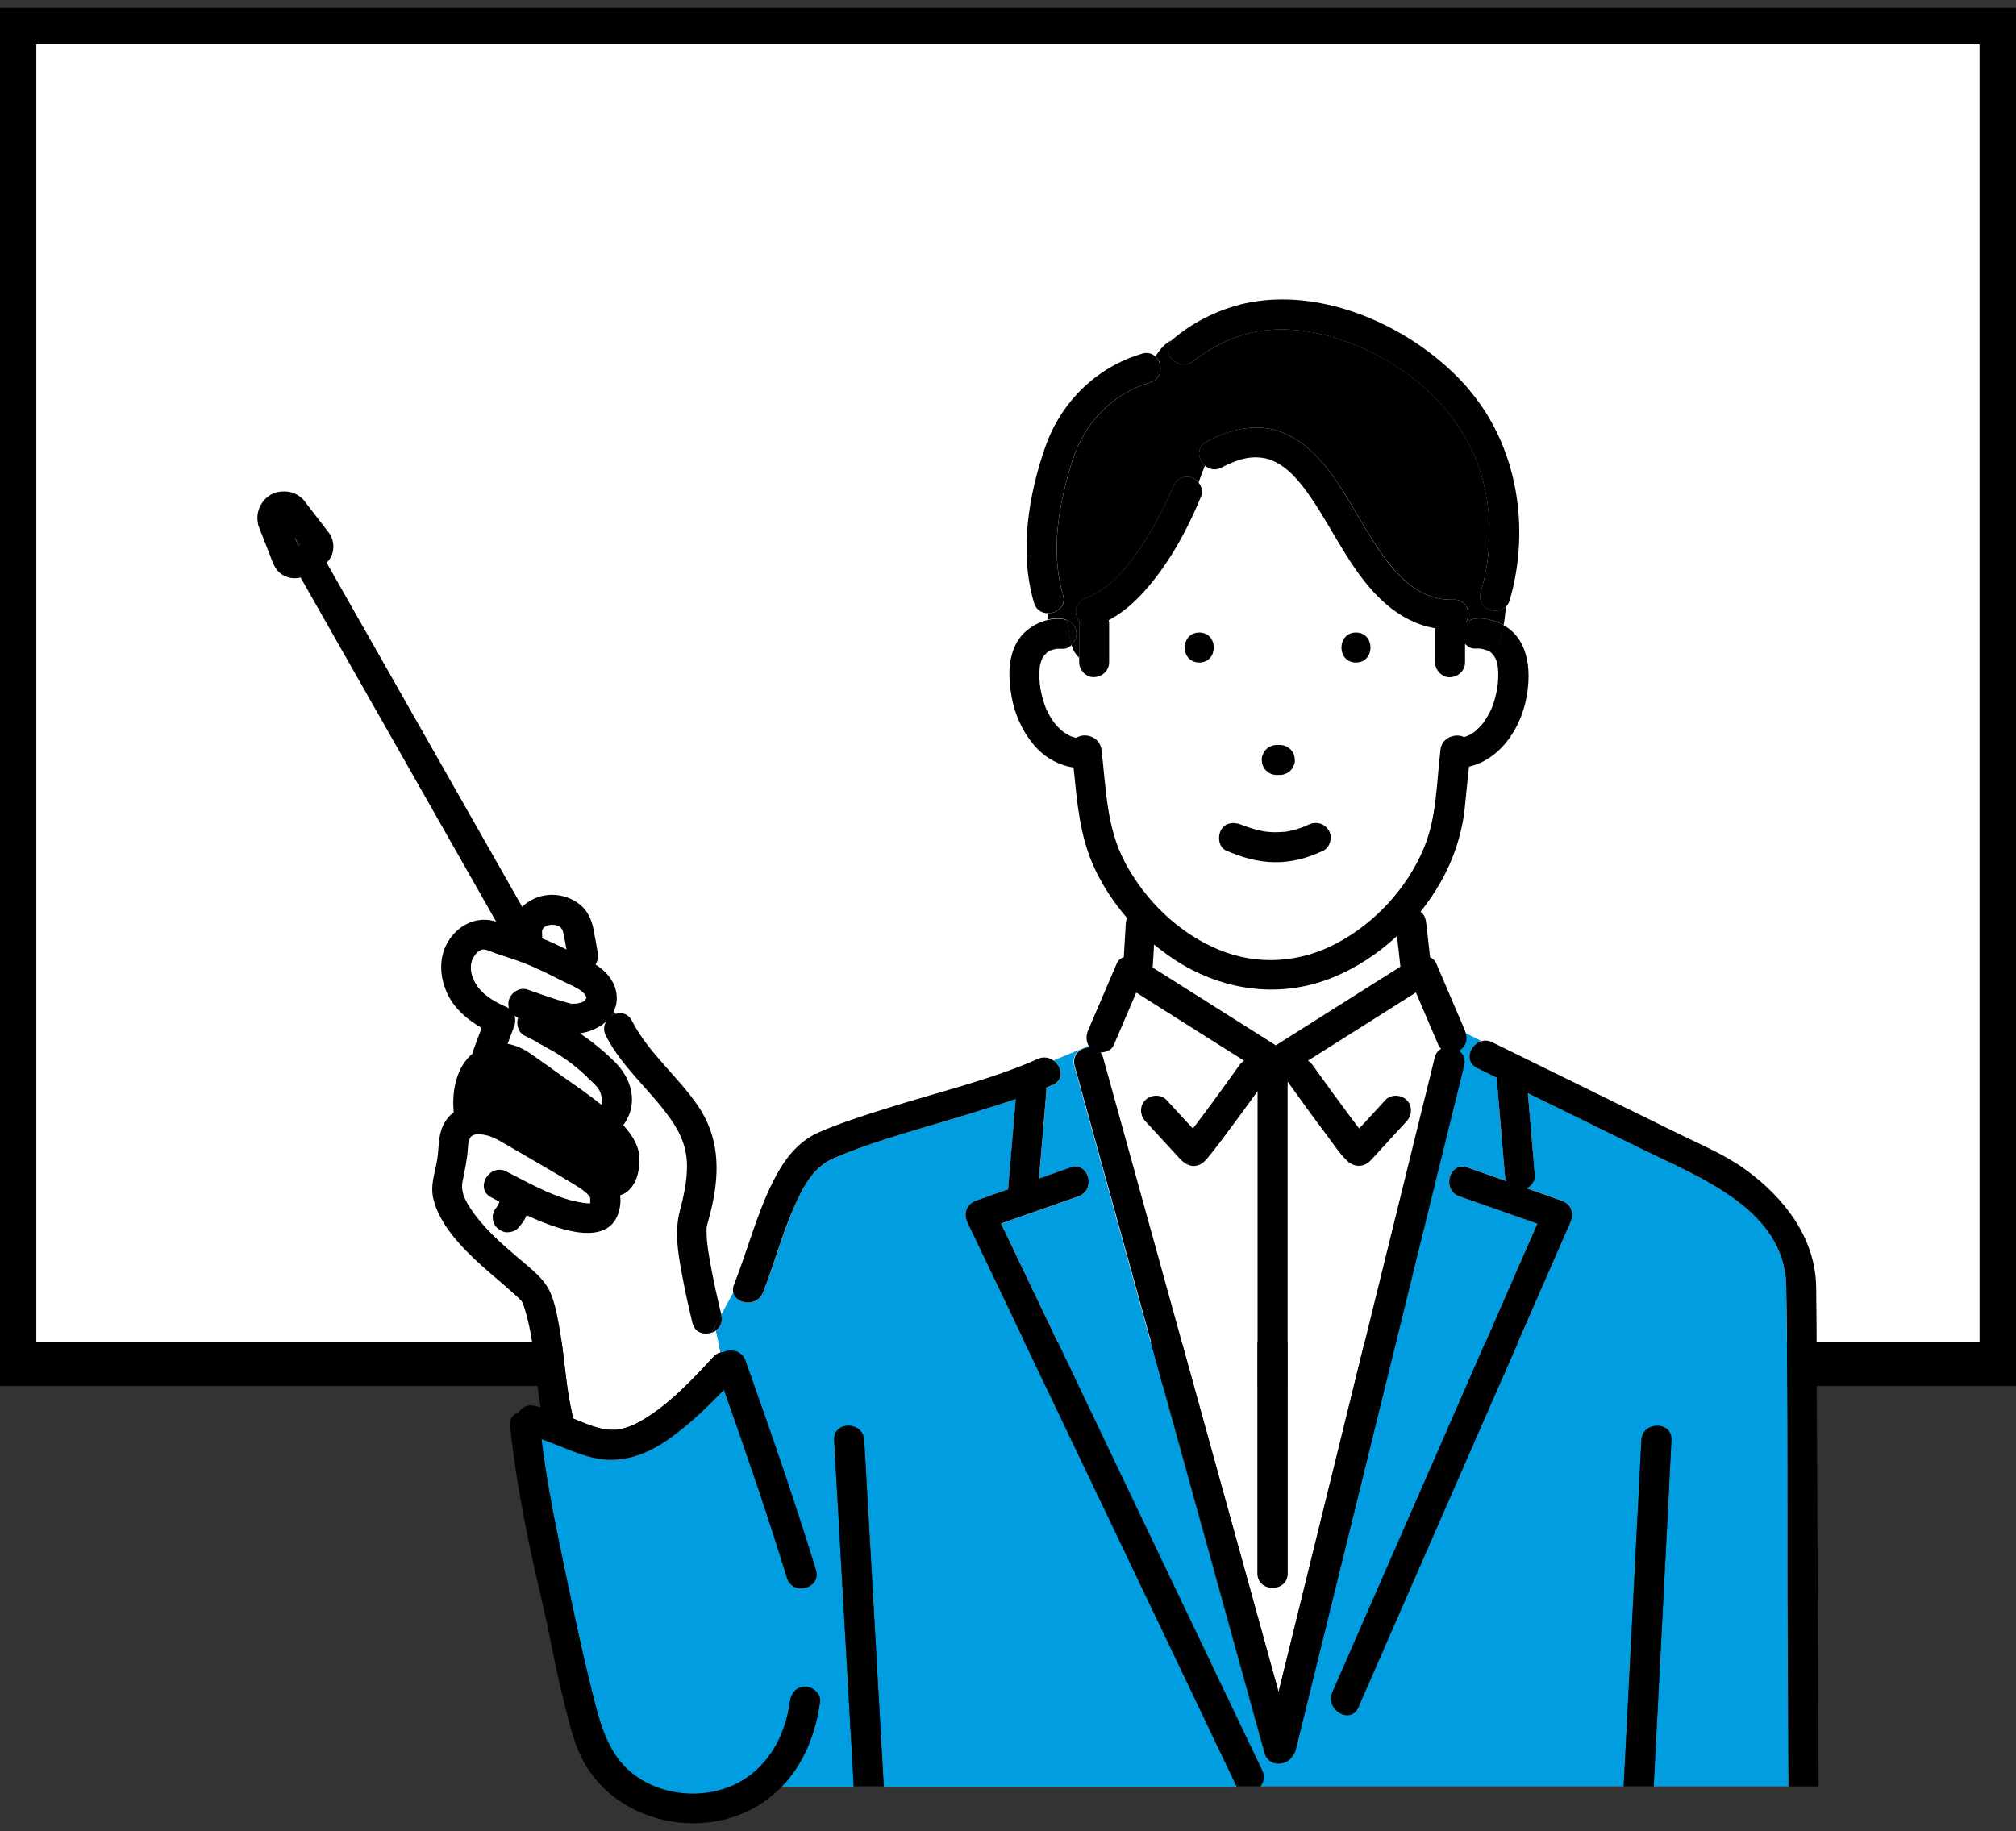 <svg width="131" height="119" viewBox="0 0 131 119" fill="none" xmlns="http://www.w3.org/2000/svg">
<rect x="0" y="0" width="131" height="119" fill="#333333" stroke="none"/>
<g clip-path="url(#clip0_1160_3142)">
<path d="M130.077 1.425H0.916V88.638H130.077V1.425Z" fill="white" stroke="black" stroke-width="2.89" stroke-miterlimit="10"/>
<path d="M36.414 60.267C36.35 60.209 36.255 60.171 36.331 60.222C36.356 60.241 36.388 60.254 36.414 60.273V60.267Z" fill="black"/>
<path d="M35.369 60.254C35.369 60.254 35.319 60.291 35.312 60.304C35.312 60.304 35.312 60.304 35.312 60.31C35.312 60.31 35.319 60.31 35.338 60.291C35.338 60.285 35.35 60.279 35.356 60.273C35.363 60.273 35.369 60.26 35.375 60.254H35.369Z" fill="black"/>
<path d="M36.458 60.298C36.458 60.298 36.427 60.279 36.414 60.273C36.427 60.279 36.439 60.285 36.458 60.298Z" fill="black"/>
<path d="M33.003 65.487C33.035 65.499 33.066 65.525 33.098 65.544C33.041 65.379 33.035 65.189 33.086 64.998C33.219 64.516 33.792 64.142 34.288 64.32C35.172 64.63 36.063 64.954 36.967 65.195C37.03 65.214 37.1 65.227 37.17 65.246C37.234 65.246 37.304 65.239 37.323 65.239C37.52 65.239 37.425 65.252 37.641 65.201C37.718 65.182 37.794 65.157 37.87 65.131C37.883 65.125 37.896 65.119 37.915 65.1C37.928 65.087 37.972 65.062 38.01 65.043C38.017 65.036 38.029 65.024 38.036 65.017C38.017 65.017 38.099 64.897 38.125 64.878C38.125 64.878 38.125 64.871 38.125 64.865C38.125 64.865 38.125 64.865 38.125 64.859C38.118 64.827 38.106 64.789 38.099 64.757C38.08 64.725 38.068 64.694 38.048 64.668C37.978 64.592 38.061 64.668 38.08 64.694C38.074 64.687 38.055 64.662 38.01 64.618C37.972 64.573 37.762 64.389 37.826 64.434C37.495 64.186 37.088 64.021 36.719 63.837C36.006 63.476 35.3 63.121 34.568 62.804C33.798 62.468 33.003 62.226 32.214 61.96C31.934 61.865 31.52 61.643 31.298 61.738C31.037 61.846 30.878 62.042 30.75 62.29C30.471 62.835 30.649 63.59 31.069 64.148C31.552 64.795 32.29 65.182 33.016 65.499L33.003 65.487Z" fill="white"/>
<path d="M35.39 60.241C35.39 60.241 35.422 60.216 35.454 60.184C35.428 60.209 35.403 60.228 35.371 60.254C35.377 60.254 35.384 60.248 35.39 60.241Z" fill="black"/>
<path d="M37.024 65.239C37.024 65.239 37.075 65.252 37.126 65.252C37.069 65.239 37.018 65.227 37.024 65.239Z" fill="black"/>
<path d="M19.197 35.01C19.254 35.162 19.311 35.308 19.375 35.46C19.419 35.435 19.458 35.416 19.502 35.39C19.502 35.39 19.502 35.39 19.509 35.39C19.4 35.244 19.286 35.105 19.178 34.959C19.184 34.978 19.191 34.997 19.203 35.016L19.197 35.01Z" fill="black"/>
<path d="M38.347 78.242C38.271 78.28 38.335 78.356 38.347 78.242V78.242Z" fill="black"/>
<path d="M96.891 42.405C96.903 42.411 96.916 42.424 96.941 42.437C96.922 42.424 96.903 42.411 96.891 42.399V42.405Z" fill="black"/>
<path d="M38.259 73.681C37.801 73.269 37.317 72.895 36.821 72.533C36.261 72.127 35.695 71.734 35.129 71.341C34.435 70.852 33.735 70.186 32.959 69.838C32.418 69.597 31.903 69.882 31.61 70.37C31.381 70.745 31.355 71.29 31.381 71.791C31.877 71.823 32.38 71.95 32.832 72.153C34.683 72.984 36.446 74.22 38.189 75.254C38.552 75.47 38.908 75.711 39.22 75.971C39.252 75.971 39.283 75.958 39.315 75.952C39.194 75.965 39.468 75.92 39.532 75.901C39.544 75.85 39.57 75.755 39.57 75.743C39.595 75.565 39.582 75.388 39.589 75.21C39.589 75.21 39.589 75.204 39.589 75.197C39.449 75.07 39.341 74.817 39.239 74.683C39.003 74.398 38.749 74.132 38.488 73.884C38.399 73.827 38.323 73.751 38.253 73.662L38.259 73.681Z" fill="white" stroke="black" stroke-width="2.89" stroke-miterlimit="10"/>
<path d="M37.113 69.115C37.113 69.115 37.081 69.089 37.05 69.07C36.973 69.013 36.897 68.956 36.814 68.899C36.655 68.785 36.496 68.677 36.337 68.575C35.612 68.106 34.848 67.7 34.072 67.313C33.658 67.104 33.506 66.571 33.646 66.146C33.563 66.108 33.487 66.064 33.417 66.013C33.493 66.286 33.474 66.59 33.34 66.812C33.34 66.819 33.34 66.831 33.34 66.838C33.213 67.174 33.092 67.504 32.965 67.84C33.493 67.928 33.996 68.163 34.447 68.474C35.173 68.975 35.879 69.501 36.598 70.009C37.419 70.586 38.258 71.157 39.047 71.791C39.054 71.772 39.067 71.747 39.073 71.728C39.079 71.696 39.092 71.62 39.098 71.594C39.098 71.556 39.098 71.518 39.098 71.474C39.098 71.449 39.092 71.392 39.086 71.353C39.06 71.246 39.035 71.138 39.003 71.036C38.99 70.998 38.971 70.954 38.965 70.935C38.927 70.865 38.888 70.795 38.844 70.732C38.825 70.7 38.799 70.668 38.78 70.643C38.723 70.58 38.666 70.516 38.602 70.453C38.443 70.294 38.284 70.142 38.119 69.99C37.807 69.698 37.482 69.419 37.151 69.159C37.126 69.14 37.113 69.127 37.1 69.121L37.113 69.115Z" fill="white"/>
<path d="M35.479 61.091C35.931 61.288 36.376 61.497 36.815 61.713C36.771 61.459 36.726 61.205 36.675 60.952C36.65 60.825 36.631 60.691 36.593 60.565C36.586 60.539 36.574 60.508 36.567 60.482C36.567 60.482 36.567 60.469 36.561 60.463C36.542 60.425 36.516 60.387 36.491 60.349C36.465 60.324 36.44 60.298 36.414 60.273C36.376 60.254 36.344 60.235 36.332 60.222C36.3 60.203 36.268 60.184 36.236 60.165C36.211 60.159 36.185 60.146 36.16 60.14C36.115 60.127 36.077 60.121 36.033 60.108C35.95 60.108 35.874 60.102 35.791 60.108C35.778 60.108 35.772 60.108 35.759 60.108C35.74 60.108 35.721 60.108 35.708 60.121C35.638 60.133 35.568 60.171 35.492 60.19C35.46 60.209 35.422 60.228 35.39 60.248C35.371 60.267 35.346 60.292 35.333 60.298C35.32 60.317 35.301 60.33 35.288 60.349C35.276 60.368 35.269 60.387 35.256 60.4C35.25 60.431 35.237 60.457 35.231 60.489C35.231 60.584 35.231 60.679 35.237 60.774C35.244 60.85 35.237 60.92 35.225 60.99C35.307 61.028 35.396 61.059 35.479 61.091Z" fill="white"/>
<path d="M76.963 74.011C76.963 74.011 76.905 74.062 76.893 74.081C76.905 74.062 76.924 74.055 76.937 74.037C76.944 74.03 76.956 74.017 76.963 74.011Z" fill="black"/>
<path d="M93.226 68.74C93.296 68.461 93.449 68.271 93.646 68.163C93.57 68.093 93.506 68.017 93.461 67.922C92.971 66.781 92.488 65.639 91.998 64.503L91.718 64.681C89.472 66.102 87.232 67.516 84.986 68.937C85.107 69.013 85.209 69.115 85.298 69.235C85.444 69.444 85.597 69.647 85.743 69.857C86.386 70.751 87.029 71.639 87.69 72.521C87.856 72.743 88.021 72.965 88.193 73.187C88.231 73.237 88.276 73.288 88.32 73.339C88.887 72.724 89.453 72.108 90.019 71.493C90.375 71.106 91.037 71.132 91.4 71.493C91.782 71.874 91.756 72.483 91.4 72.87C90.846 73.472 90.293 74.075 89.739 74.677C89.51 74.931 89.281 75.185 89.046 75.432C88.607 75.882 87.977 75.87 87.531 75.445C87.022 74.956 86.628 74.328 86.202 73.77C85.343 72.622 84.496 71.461 83.663 70.294V102.255C83.663 103.511 81.71 103.505 81.71 102.255V70.916C81.519 71.182 81.328 71.442 81.137 71.709C80.571 72.489 79.998 73.275 79.413 74.043C79.152 74.385 78.891 74.734 78.617 75.07C78.452 75.28 78.28 75.502 78.045 75.641C77.523 75.946 77.027 75.705 76.664 75.311C76.39 75.013 76.11 74.715 75.837 74.411C75.366 73.897 74.889 73.383 74.418 72.87C74.062 72.483 74.03 71.88 74.418 71.493C74.781 71.132 75.442 71.106 75.799 71.493C76.365 72.108 76.938 72.73 77.504 73.345C77.51 73.332 77.523 73.32 77.529 73.314C77.606 73.212 77.682 73.111 77.758 73.015C77.93 72.787 78.102 72.559 78.274 72.33C78.63 71.855 78.98 71.373 79.33 70.891C79.731 70.345 80.125 69.793 80.52 69.241C80.609 69.115 80.717 69.019 80.832 68.937C78.496 67.459 76.161 65.988 73.826 64.51C73.336 65.651 72.853 66.793 72.363 67.928C72.223 68.252 71.86 68.404 71.504 68.398C71.58 68.493 71.638 68.607 71.676 68.747C72.185 70.58 72.687 72.406 73.196 74.24C75.411 82.238 77.618 90.236 79.833 98.228C80.914 102.141 81.996 106.055 83.078 109.962C83.262 109.207 83.453 108.446 83.637 107.691C85.591 99.737 87.55 91.79 89.504 83.836C90.745 78.806 91.979 73.77 93.219 68.74H93.226Z" fill="white"/>
<path d="M88.409 73.459C88.339 73.282 88.327 73.326 88.365 73.396C88.378 73.415 88.397 73.434 88.403 73.459H88.409Z" fill="black"/>
<path d="M82.912 67.941C83.065 67.84 83.224 67.745 83.376 67.643C85.921 66.038 88.46 64.427 91.005 62.822C90.929 62.157 90.859 61.497 90.782 60.831C89.567 61.96 88.174 62.886 86.647 63.514C83.618 64.757 80.322 64.522 77.434 63.019C76.575 62.575 75.76 62.017 75.003 61.389C74.978 61.884 74.946 62.385 74.914 62.88C74.978 62.918 75.035 62.956 75.099 62.994C77.707 64.643 80.31 66.286 82.918 67.935L82.912 67.941Z" fill="white"/>
<path d="M39.995 65.905C39.957 65.835 39.925 65.766 39.887 65.696C39.824 65.829 39.747 65.962 39.658 66.083C39.76 66.007 39.874 65.95 39.989 65.905H39.995Z" fill="black"/>
<path d="M116.068 83.582C115.973 78.572 110.425 76.51 106.613 74.639C104.17 73.44 101.727 72.242 99.284 71.043C99.436 72.819 99.583 74.595 99.735 76.377C99.767 76.739 99.519 77.062 99.207 77.227C99.958 77.493 100.709 77.753 101.46 78.02C102.102 78.248 102.306 78.851 102.045 79.447C101.479 80.741 100.912 82.041 100.346 83.335C97.871 88.993 95.396 94.65 92.921 100.308C91.368 103.86 89.816 107.412 88.264 110.964C87.761 112.112 86.081 111.116 86.578 109.981C87.144 108.687 87.71 107.387 88.276 106.093C90.751 100.435 93.226 94.777 95.701 89.12C97.101 85.923 98.501 82.726 99.894 79.523C98.208 78.933 96.522 78.337 94.836 77.747C93.659 77.335 94.168 75.457 95.358 75.87C96.204 76.168 97.044 76.459 97.89 76.757C97.833 76.637 97.801 76.504 97.788 76.371L97.718 75.546C97.566 73.707 97.407 71.874 97.254 70.034C96.828 69.825 96.408 69.616 95.981 69.413C95.103 68.981 95.511 67.871 96.261 67.662L95.212 67.129C95.332 67.561 95.231 68.017 94.798 68.271C94.798 68.271 94.785 68.271 94.779 68.277C95.052 68.487 95.218 68.823 95.11 69.254C94.658 71.081 94.213 72.901 93.761 74.728C91.808 82.682 89.848 90.629 87.894 98.583C86.654 103.613 85.419 108.649 84.179 113.679C84.141 113.837 84.071 113.964 83.988 114.072C83.644 114.757 82.423 114.877 82.156 113.926C81.646 112.093 81.144 110.266 80.635 108.433C78.421 100.435 76.213 92.443 73.999 84.445C72.599 79.383 71.199 74.322 69.799 69.26C69.596 68.537 70.194 68.062 70.779 68.062C70.76 68.036 70.747 68.005 70.728 67.979L68.45 68.924C68.998 69.305 69.182 70.167 68.425 70.51C68.279 70.573 68.126 70.63 67.98 70.694C67.999 70.77 68.011 70.846 67.999 70.929C67.973 71.201 67.954 71.474 67.929 71.753C67.795 73.371 67.655 74.982 67.521 76.599C68.202 76.358 68.877 76.123 69.558 75.882C70.747 75.464 71.25 77.347 70.079 77.76C68.406 78.35 66.733 78.933 65.053 79.523C65.606 80.677 66.153 81.832 66.707 82.986C69.837 89.544 72.968 96.103 76.098 102.661C78.071 106.797 80.043 110.932 82.022 115.068C82.206 115.461 82.124 115.829 81.914 116.101H105.506C105.544 115.309 105.589 114.516 105.627 113.723C105.971 107.019 106.314 100.308 106.658 93.604C106.722 92.354 108.675 92.354 108.611 93.604C108.56 94.555 108.516 95.513 108.465 96.464C108.128 103.01 107.79 109.556 107.453 116.101H116.215C116.202 113.076 116.189 110.05 116.17 107.025C116.132 99.217 116.208 91.397 116.062 83.589L116.068 83.582Z" fill="#009DE1"/>
<path d="M68.978 40.205C69.093 40.217 69.195 40.242 69.296 40.281C69.672 40.42 69.952 40.731 69.952 41.175C69.952 41.441 69.818 41.72 69.608 41.911C69.704 42.234 69.856 42.532 70.13 42.773V40.509C70.13 40.471 70.136 40.433 70.143 40.395C70.053 40.287 69.984 40.166 69.945 40.033C69.799 39.507 70.13 39.006 70.626 38.834C70.69 38.815 70.753 38.79 70.811 38.771C70.823 38.771 70.849 38.758 70.874 38.746C70.912 38.727 71.027 38.676 71.052 38.657C71.25 38.555 71.441 38.441 71.619 38.321C71.695 38.27 71.778 38.213 71.854 38.156C71.873 38.137 71.975 38.061 72.001 38.035C72.179 37.883 72.35 37.724 72.522 37.56C72.815 37.274 73.082 36.97 73.343 36.653C73.362 36.627 73.496 36.462 73.502 36.456C73.559 36.38 73.617 36.31 73.668 36.234C73.782 36.075 73.897 35.917 74.011 35.752C74.45 35.105 74.851 34.433 75.22 33.748C75.5 33.221 75.767 32.682 76.009 32.136C76.047 32.048 76.092 31.953 76.13 31.864C76.149 31.813 76.174 31.756 76.193 31.705C76.384 31.217 76.842 30.874 77.396 31.027C77.587 31.077 77.759 31.204 77.892 31.363C78.026 31.001 78.153 30.627 78.306 30.265C77.841 29.866 77.714 29.067 78.408 28.705C79.897 27.925 81.621 27.456 83.25 28.077C85.922 29.098 87.322 32.041 88.715 34.325C90.045 36.5 91.674 39.069 94.467 38.974C95.345 38.942 95.606 39.887 95.256 40.471C95.434 40.319 95.657 40.224 95.905 40.205C96.331 40.166 96.808 40.249 97.209 40.395C97.387 40.458 97.553 40.541 97.705 40.629C97.775 40.224 97.826 39.837 97.845 39.443C97.228 40.033 95.93 39.513 96.223 38.492C96.897 36.158 96.987 33.684 96.388 31.325C95.288 26.974 91.725 23.758 87.57 22.229C85.432 21.443 83.02 21.094 80.806 21.753C79.935 22.014 79.12 22.407 78.35 22.889C78.115 23.035 77.886 23.193 77.67 23.358C77.67 23.358 77.695 23.333 77.574 23.441C76.645 24.24 75.296 22.933 76.149 22.109C75.691 22.305 75.373 22.718 75.074 23.162C75.57 23.612 75.576 24.614 74.73 24.861C72.261 25.584 70.435 27.532 69.678 29.961C68.813 32.726 68.234 35.815 69.08 38.657C69.303 39.399 68.673 39.875 68.068 39.856V40.268C68.367 40.198 68.673 40.173 68.978 40.198V40.205Z" fill="black"/>
<path d="M97.304 43.154C97.285 43.071 97.26 42.983 97.234 42.9C97.228 42.875 97.215 42.856 97.209 42.83C97.177 42.767 97.145 42.703 97.107 42.64C97.082 42.596 97.037 42.551 97.025 42.532C97.031 42.539 97.05 42.558 97.082 42.589C97.037 42.545 96.993 42.494 96.948 42.45C96.929 42.431 96.923 42.424 96.91 42.412C96.897 42.405 96.885 42.399 96.885 42.393C96.859 42.374 96.84 42.361 96.814 42.342C96.764 42.31 96.713 42.285 96.655 42.26C96.566 42.247 96.471 42.196 96.382 42.177C96.344 42.171 96.305 42.164 96.267 42.152C96.21 42.152 96.159 42.145 96.102 42.139C96.038 42.139 95.975 42.139 95.911 42.139C95.637 42.164 95.389 42.031 95.205 41.828V43.033C95.205 43.579 94.759 43.985 94.231 44.004C93.703 44.029 93.258 43.541 93.258 43.033V40.82C92.087 40.617 91.018 40.065 90.089 39.266C87.907 37.388 86.761 34.591 85.152 32.27C84.49 31.312 83.739 30.38 82.696 29.923C82.314 29.758 81.818 29.669 81.271 29.726C80.672 29.783 79.973 30.062 79.394 30.367C78.98 30.583 78.586 30.487 78.306 30.253C78.159 30.614 78.026 30.982 77.892 31.35C78.089 31.591 78.191 31.915 78.077 32.206C77.937 32.568 77.778 32.917 77.618 33.266C76.989 34.642 76.251 35.987 75.353 37.204C74.463 38.422 73.4 39.583 72.058 40.293C72.07 40.357 72.083 40.42 72.083 40.49V43.027C72.083 43.572 71.638 43.978 71.109 43.997C70.581 44.023 70.136 43.534 70.136 43.027V42.754C69.862 42.52 69.71 42.221 69.614 41.892C69.442 42.05 69.22 42.152 68.984 42.126C68.902 42.12 68.819 42.126 68.736 42.126C68.711 42.126 68.679 42.126 68.653 42.126C68.552 42.152 68.45 42.171 68.355 42.196C68.342 42.196 68.31 42.209 68.278 42.221C68.253 42.234 68.227 42.24 68.215 42.253C68.164 42.279 68.113 42.31 68.068 42.336C68.055 42.336 68.036 42.355 68.017 42.374C67.998 42.405 67.846 42.57 67.846 42.545C67.788 42.627 67.744 42.71 67.693 42.799C67.68 42.83 67.642 42.919 67.629 42.964C67.604 43.052 67.585 43.135 67.566 43.224C67.559 43.255 67.553 43.293 67.546 43.325C67.546 43.331 67.546 43.338 67.546 43.357C67.54 43.484 67.527 43.611 67.527 43.744C67.527 44.245 67.566 44.613 67.667 45.076C67.725 45.31 67.788 45.545 67.871 45.78C67.941 45.983 67.96 46.021 68.068 46.243C68.17 46.446 68.284 46.636 68.405 46.82C68.431 46.864 68.463 46.902 68.495 46.94C68.424 46.852 68.482 46.921 68.495 46.94C68.558 47.017 68.622 47.086 68.685 47.162C68.762 47.245 68.838 47.321 68.921 47.397C68.965 47.435 69.004 47.473 69.048 47.505C69.201 47.613 69.353 47.695 69.513 47.784C69.525 47.784 69.525 47.79 69.532 47.797C69.57 47.809 69.608 47.828 69.653 47.841C69.735 47.867 69.824 47.892 69.907 47.911C69.913 47.911 69.92 47.911 69.932 47.911C70.46 47.556 71.459 47.816 71.561 48.685C71.867 51.215 71.873 53.746 73.107 56.049C74.418 58.49 76.562 60.584 79.139 61.668C81.71 62.746 84.503 62.537 86.94 61.218C89.383 59.892 91.4 57.691 92.488 55.135C93.353 53.106 93.328 50.854 93.589 48.691C93.69 47.873 94.581 47.6 95.122 47.867C95.262 47.828 95.402 47.771 95.516 47.708C95.612 47.657 95.695 47.6 95.784 47.537C95.796 47.53 95.809 47.518 95.816 47.511C95.847 47.486 95.879 47.454 95.911 47.429C96.089 47.264 96.261 47.099 96.407 46.902C96.331 46.998 96.496 46.769 96.515 46.731C96.573 46.642 96.624 46.56 96.674 46.465C96.764 46.312 96.885 46.072 96.929 45.964C97.069 45.615 97.209 45.101 97.279 44.676C97.336 44.321 97.368 43.782 97.323 43.344C97.323 43.331 97.292 43.166 97.285 43.135L97.304 43.154ZM77.93 43.059C76.67 43.059 76.677 41.111 77.93 41.111C79.184 41.111 79.184 43.059 77.93 43.059ZM82.066 49.021C82.104 48.9 82.174 48.799 82.269 48.71C82.359 48.615 82.46 48.545 82.581 48.507C82.696 48.444 82.823 48.418 82.957 48.425H83.167C83.345 48.425 83.504 48.469 83.657 48.558C83.72 48.609 83.79 48.659 83.854 48.71C83.975 48.831 84.057 48.977 84.102 49.141C84.115 49.23 84.127 49.313 84.134 49.401C84.134 49.535 84.108 49.661 84.051 49.776C84.013 49.896 83.943 49.998 83.847 50.086C83.758 50.182 83.657 50.251 83.536 50.289C83.421 50.353 83.294 50.378 83.16 50.372H82.95C82.772 50.372 82.613 50.328 82.46 50.239C82.397 50.188 82.327 50.137 82.263 50.086C82.142 49.966 82.06 49.82 82.015 49.655C82.002 49.566 81.99 49.484 81.983 49.395C81.983 49.262 82.009 49.135 82.066 49.021ZM85.985 55.288C84.986 55.763 83.93 56.055 82.817 56.036C81.716 56.023 80.685 55.719 79.686 55.288C79.184 55.072 79.114 54.374 79.336 53.956C79.597 53.454 80.195 53.404 80.66 53.6C80.603 53.581 80.609 53.581 80.672 53.6C80.672 53.6 80.666 53.6 80.66 53.6C80.672 53.6 80.692 53.613 80.711 53.619C80.774 53.645 80.832 53.67 80.895 53.689C80.984 53.721 81.08 53.752 81.175 53.784C81.372 53.848 81.576 53.905 81.773 53.956C81.881 53.981 81.99 54.006 82.098 54.025C82.104 54.025 82.219 54.044 82.263 54.051C82.448 54.07 82.632 54.082 82.817 54.089C83.02 54.089 83.224 54.076 83.421 54.063C83.453 54.063 83.472 54.063 83.485 54.063C83.498 54.063 83.51 54.063 83.536 54.057C83.663 54.032 83.784 54.013 83.911 53.981C84.102 53.937 84.293 53.886 84.477 53.822C84.751 53.727 84.815 53.695 84.999 53.607C85.495 53.372 86.03 53.48 86.335 53.956C86.603 54.374 86.45 55.066 85.985 55.288ZM88.11 43.059C86.851 43.059 86.857 41.111 88.11 41.111C89.364 41.111 89.364 43.059 88.11 43.059Z" fill="white"/>
<path d="M78.178 111.528C75.047 104.97 71.917 98.412 68.787 91.853C66.814 87.718 64.842 83.582 62.863 79.447C62.577 78.851 62.818 78.242 63.448 78.02C64.135 77.779 64.823 77.538 65.51 77.297L65.567 76.637C65.713 74.906 65.86 73.168 66.006 71.436C65.236 71.696 64.46 71.937 63.69 72.178C60.553 73.168 57.086 74.024 54.159 75.286C52.848 75.851 52.212 77.081 51.627 78.4C50.812 80.221 50.322 82.155 49.584 84.001C49.202 84.965 47.822 84.768 47.65 83.995L46.861 85.454C46.861 85.454 46.861 85.472 46.867 85.485C46.975 85.929 46.797 86.278 46.511 86.487L46.823 87.927C46.874 87.914 46.931 87.908 46.982 87.908C47.472 87.667 48.197 87.788 48.439 88.454C50.055 92.951 51.614 97.479 53.02 102.046C53.389 103.245 51.506 103.759 51.137 102.566C49.87 98.462 48.477 94.39 47.039 90.337C45.958 91.466 44.825 92.557 43.552 93.471C42.07 94.536 40.371 95.183 38.545 94.752C37.381 94.479 36.312 93.927 35.185 93.547C35.459 95.837 35.885 98.133 36.363 100.397C37.018 103.543 37.667 106.721 38.443 109.841C39.06 112.315 39.595 114.617 42.019 115.879C43.718 116.761 45.856 116.844 47.612 116.063C49.8 115.093 51.022 112.924 51.328 110.621C51.398 110.101 51.716 109.645 52.301 109.651C52.778 109.651 53.344 110.101 53.275 110.621C52.995 112.714 52.199 114.668 50.812 116.121H55.476C55.425 115.22 55.374 114.313 55.323 113.412C54.948 106.816 54.579 100.219 54.203 93.617C54.133 92.361 56.087 92.373 56.157 93.617C56.208 94.543 56.259 95.469 56.316 96.388C56.685 102.966 57.06 109.543 57.429 116.121H80.367C80.367 116.121 80.341 116.089 80.335 116.063C79.616 114.56 78.897 113.057 78.184 111.554L78.178 111.528Z" fill="#009DE1"/>
<path d="M46.511 86.475C46.429 86.538 46.327 86.582 46.231 86.614C45.748 86.785 45.15 86.633 44.991 85.993C44.724 84.927 44.494 83.849 44.297 82.77C44.043 81.388 43.814 80.056 44.176 78.679C44.418 77.76 44.622 76.834 44.634 75.882C44.647 74.658 44.253 73.688 43.546 72.698C42.223 70.834 40.422 69.387 39.366 67.326C39.194 66.983 39.226 66.66 39.379 66.4C38.934 66.812 38.316 67.079 37.68 67.161C38.501 67.725 39.277 68.36 39.996 69.076C40.645 69.724 41.09 70.618 41.059 71.55C41.039 72.14 40.836 72.686 40.492 73.129C41.059 73.757 41.542 74.5 41.542 75.305C41.542 75.996 41.44 76.719 40.957 77.252C40.766 77.462 40.537 77.601 40.289 77.696C40.34 78.026 40.321 78.388 40.2 78.781C39.799 80.119 38.539 80.271 37.356 80.062C36.293 79.872 35.237 79.46 34.212 78.984C34.168 79.098 34.117 79.206 34.053 79.307C33.945 79.485 33.812 79.65 33.672 79.808C33.506 80.005 33.226 80.081 32.984 80.094C32.724 80.106 32.482 79.98 32.297 79.808C32.202 79.72 32.132 79.618 32.094 79.498C32.03 79.383 32.005 79.257 32.011 79.123C32.011 78.99 32.036 78.863 32.094 78.749C32.126 78.641 32.189 78.553 32.266 78.47C32.316 78.394 32.367 78.318 32.405 78.235C32.418 78.191 32.431 78.147 32.444 78.102C32.266 78.013 32.094 77.918 31.922 77.829C30.802 77.259 31.788 75.578 32.908 76.149C34.435 76.929 36.153 77.931 37.877 78.178C38.024 78.197 38.195 78.223 38.348 78.21C38.348 78.191 38.348 78.178 38.348 78.159C38.329 77.811 38.405 77.842 38.125 77.569C37.89 77.341 37.616 77.17 37.337 77.005C35.879 76.117 34.397 75.28 32.927 74.417C32.323 74.062 31.776 73.713 31.044 73.726C30.459 73.738 30.433 74.151 30.395 74.677C30.344 75.407 30.191 76.073 30.051 76.783C29.924 77.436 30.198 77.975 30.548 78.514C31.381 79.783 32.539 80.791 33.678 81.768C34.511 82.479 35.428 83.132 35.828 84.185C36.128 84.978 36.268 85.834 36.407 86.665C36.694 88.384 36.77 90.166 37.171 91.86C37.197 91.974 37.203 92.075 37.19 92.177C37.292 92.221 37.394 92.259 37.502 92.304C37.896 92.469 38.297 92.633 38.711 92.754C38.883 92.805 39.054 92.849 39.233 92.887C39.264 92.894 39.398 92.912 39.443 92.919C39.513 92.919 39.589 92.931 39.659 92.931C39.767 92.931 39.869 92.931 39.977 92.931C40.002 92.931 40.123 92.912 40.181 92.906C40.365 92.874 40.55 92.83 40.728 92.773C41.192 92.627 41.663 92.367 42.166 92.037C43.75 90.997 45.08 89.57 46.359 88.187C46.499 88.035 46.658 87.946 46.817 87.908L46.505 86.468L46.511 86.475Z" fill="white"/>
<path d="M46.511 86.475C46.797 86.265 46.982 85.916 46.867 85.472C46.867 85.46 46.867 85.454 46.861 85.441L46.447 86.196L46.505 86.468L46.511 86.475Z" fill="black"/>
<path d="M46.232 86.621C46.334 86.582 46.43 86.544 46.512 86.481L46.455 86.208L46.232 86.621Z" fill="black"/>
<path d="M52.301 109.626C51.716 109.626 51.398 110.082 51.328 110.596C51.023 112.898 49.801 115.068 47.612 116.038C45.862 116.812 43.718 116.736 42.02 115.854C39.595 114.598 39.067 112.296 38.444 109.816C37.667 106.695 37.018 103.518 36.363 100.372C35.892 98.107 35.466 95.817 35.186 93.521C36.312 93.908 37.381 94.454 38.545 94.727C40.371 95.158 42.077 94.511 43.553 93.445C44.825 92.532 45.958 91.441 47.04 90.312C48.477 94.365 49.871 98.431 51.137 102.541C51.506 103.733 53.389 103.226 53.02 102.021C51.608 97.454 50.049 92.932 48.439 88.428C48.198 87.756 47.479 87.642 46.982 87.883C46.931 87.883 46.874 87.889 46.823 87.902C46.664 87.94 46.511 88.029 46.365 88.181C45.086 89.564 43.757 90.991 42.172 92.031C41.669 92.361 41.199 92.621 40.734 92.767C40.556 92.824 40.371 92.868 40.187 92.9C40.13 92.906 40.009 92.925 39.983 92.925C39.875 92.925 39.773 92.932 39.665 92.925C39.595 92.925 39.519 92.919 39.449 92.912C39.411 92.912 39.271 92.894 39.239 92.881C39.061 92.843 38.889 92.798 38.717 92.748C38.304 92.627 37.903 92.462 37.508 92.297C37.407 92.253 37.305 92.215 37.197 92.17C37.203 92.069 37.197 91.968 37.178 91.853C36.777 90.16 36.7 88.377 36.414 86.659C36.274 85.828 36.134 84.971 35.835 84.179C35.434 83.126 34.518 82.479 33.684 81.762C32.539 80.785 31.381 79.777 30.554 78.508C30.204 77.969 29.93 77.43 30.058 76.777C30.198 76.066 30.35 75.4 30.401 74.671C30.439 74.144 30.465 73.726 31.05 73.719C31.776 73.707 32.323 74.056 32.934 74.411C34.403 75.273 35.886 76.111 37.343 76.999C37.617 77.17 37.897 77.341 38.132 77.563C38.412 77.836 38.336 77.798 38.355 78.153C38.355 78.178 38.355 78.191 38.355 78.204C38.202 78.216 38.03 78.191 37.884 78.172C36.166 77.925 34.442 76.922 32.914 76.142C31.801 75.572 30.808 77.252 31.928 77.823C32.1 77.912 32.278 78.001 32.45 78.096C32.437 78.14 32.425 78.185 32.412 78.229C32.367 78.312 32.323 78.388 32.272 78.464C32.196 78.546 32.132 78.635 32.1 78.743C32.036 78.857 32.011 78.984 32.017 79.117C32.017 79.25 32.043 79.377 32.1 79.491C32.138 79.612 32.208 79.713 32.304 79.802C32.488 79.973 32.736 80.1 32.991 80.088C33.239 80.075 33.513 79.999 33.678 79.802C33.812 79.644 33.952 79.479 34.06 79.301C34.123 79.2 34.174 79.085 34.219 78.978C35.243 79.453 36.3 79.872 37.362 80.056C38.552 80.265 39.812 80.107 40.206 78.775C40.321 78.381 40.346 78.02 40.295 77.69C40.543 77.595 40.772 77.455 40.963 77.246C41.447 76.713 41.549 75.99 41.549 75.299C41.549 74.493 41.065 73.751 40.499 73.123C40.842 72.679 41.046 72.134 41.065 71.544C41.09 70.612 40.645 69.717 40.002 69.07C39.283 68.347 38.507 67.719 37.687 67.155C38.323 67.072 38.934 66.806 39.385 66.394C39.233 66.654 39.194 66.984 39.373 67.32C40.429 69.381 42.236 70.827 43.553 72.692C44.259 73.688 44.654 74.652 44.641 75.876C44.628 76.827 44.425 77.753 44.183 78.673C43.82 80.049 44.049 81.382 44.304 82.764C44.501 83.842 44.736 84.921 44.997 85.986C45.156 86.627 45.754 86.779 46.238 86.608L46.461 86.196L46.874 85.441C46.607 84.356 46.365 83.259 46.168 82.162C46.041 81.464 45.913 80.747 45.913 80.037C45.913 79.694 45.894 79.808 45.983 79.491C46.098 79.085 46.2 78.68 46.289 78.273C46.772 76.028 46.702 73.878 45.385 71.918C44.062 69.952 42.147 68.461 41.059 66.337C40.817 65.867 40.384 65.772 40.002 65.899C40.2 66.279 40.467 66.647 40.976 66.901C40.467 66.647 40.206 66.279 40.002 65.899C39.882 65.937 39.767 65.994 39.672 66.076C39.761 65.956 39.837 65.829 39.901 65.69C40.072 65.309 40.136 64.871 40.022 64.383C39.85 63.635 39.322 63.083 38.698 62.683C38.838 62.461 38.889 62.195 38.838 61.897C38.755 61.408 38.666 60.913 38.571 60.425C38.45 59.797 38.196 59.188 37.674 58.782C36.618 57.945 35.091 57.939 34.053 58.82C34.009 58.858 33.971 58.897 33.933 58.941C32.654 56.689 31.375 54.438 30.096 52.186C27.583 47.765 25.069 43.338 22.556 38.917C22.111 38.137 21.672 37.357 21.226 36.577C21.226 36.577 21.239 36.564 21.245 36.557C21.774 36.018 21.793 35.168 21.341 34.585C20.889 34.001 20.437 33.418 19.986 32.828C19.871 32.682 19.769 32.517 19.629 32.39C19.197 31.997 18.662 31.87 18.09 31.972C17.173 32.137 16.569 33.113 16.76 33.995C16.76 34.058 16.779 34.128 16.804 34.198C17.046 34.813 17.288 35.435 17.53 36.05C17.67 36.418 17.791 36.811 18.058 37.109C18.414 37.509 19.019 37.674 19.534 37.534C20.972 40.071 22.416 42.602 23.854 45.139C26.367 49.56 28.881 53.987 31.394 58.408C31.674 58.903 31.96 59.404 32.24 59.899C31.076 59.537 29.956 60.013 29.25 60.99C28.473 62.068 28.531 63.476 29.097 64.637C29.561 65.582 30.382 66.286 31.298 66.799C31.12 67.282 30.936 67.77 30.758 68.252C30.732 68.316 30.726 68.385 30.719 68.461C29.663 69.337 29.352 70.872 29.479 72.261C29.479 72.273 29.479 72.28 29.479 72.292C29.199 72.508 28.957 72.793 28.785 73.161C28.454 73.878 28.531 74.614 28.41 75.369C28.264 76.257 27.939 77.03 28.168 77.95C28.582 79.631 30.045 81.121 31.286 82.244C31.96 82.859 32.673 83.424 33.341 84.039C33.519 84.204 33.735 84.375 33.894 84.566C33.894 84.566 33.894 84.572 33.901 84.578C34.003 84.743 34.015 84.819 34.092 85.054C34.741 87.134 34.76 89.335 35.129 91.466C34.995 91.428 34.861 91.39 34.728 91.365C34.257 91.263 33.888 91.479 33.684 91.803C33.347 91.917 33.093 92.202 33.144 92.678C33.398 95.158 33.837 97.625 34.327 100.067C34.721 102.046 35.23 104 35.638 105.979C35.969 107.59 36.287 109.207 36.694 110.805C37.082 112.321 37.426 113.907 38.361 115.195C39.061 116.165 39.977 116.97 41.046 117.522C43.203 118.645 45.843 118.829 48.108 117.922C49.19 117.491 50.094 116.856 50.832 116.082C52.219 114.63 53.014 112.676 53.294 110.583C53.364 110.057 52.798 109.613 52.321 109.613L52.301 109.626ZM38.348 78.242C38.272 78.28 38.336 78.356 38.348 78.242V78.242ZM19.496 35.39C19.451 35.416 19.413 35.435 19.369 35.46C19.311 35.308 19.254 35.162 19.19 35.01C19.184 34.991 19.178 34.972 19.165 34.953C19.273 35.099 19.388 35.238 19.496 35.384C19.496 35.384 19.496 35.384 19.489 35.384L19.496 35.39ZM39.595 75.216C39.595 75.216 39.595 75.223 39.595 75.229C39.589 75.407 39.595 75.584 39.576 75.762C39.576 75.768 39.544 75.87 39.538 75.92C39.474 75.933 39.201 75.984 39.322 75.971C39.29 75.971 39.258 75.984 39.226 75.99C38.914 75.724 38.565 75.489 38.196 75.273C36.446 74.24 34.69 72.996 32.838 72.172C32.386 71.969 31.884 71.842 31.387 71.81C31.362 71.309 31.387 70.764 31.617 70.389C31.909 69.901 32.425 69.616 32.965 69.857C33.742 70.199 34.442 70.872 35.135 71.36C35.701 71.76 36.268 72.153 36.828 72.552C37.33 72.914 37.814 73.288 38.266 73.7C38.336 73.789 38.412 73.865 38.501 73.922C38.762 74.176 39.016 74.436 39.252 74.722C39.353 74.849 39.462 75.102 39.602 75.235L39.595 75.216ZM38.138 69.99C38.304 70.142 38.463 70.294 38.622 70.453C38.685 70.516 38.743 70.573 38.8 70.643C38.819 70.675 38.844 70.707 38.864 70.732C38.908 70.796 38.946 70.865 38.984 70.935C38.997 70.954 39.01 71.005 39.023 71.037C39.054 71.144 39.086 71.246 39.105 71.354C39.105 71.392 39.118 71.449 39.118 71.474C39.118 71.512 39.118 71.55 39.118 71.595C39.118 71.626 39.099 71.696 39.093 71.728C39.086 71.753 39.08 71.772 39.067 71.791C38.285 71.157 37.438 70.586 36.618 70.009C35.899 69.501 35.192 68.975 34.467 68.474C34.015 68.163 33.513 67.928 32.984 67.84C33.112 67.504 33.233 67.174 33.36 66.838C33.36 66.831 33.36 66.819 33.36 66.812C33.487 66.59 33.513 66.279 33.436 66.013C33.506 66.07 33.583 66.108 33.665 66.146C33.525 66.565 33.672 67.104 34.092 67.313C34.868 67.7 35.631 68.1 36.357 68.576C36.516 68.683 36.675 68.791 36.834 68.899C36.91 68.956 36.987 69.013 37.069 69.07C37.095 69.089 37.114 69.102 37.133 69.115C37.146 69.127 37.158 69.134 37.184 69.153C37.521 69.419 37.839 69.698 38.151 69.984L38.138 69.99ZM37.025 65.239C37.025 65.239 37.069 65.239 37.127 65.252C37.076 65.252 37.031 65.252 37.025 65.239ZM35.23 60.489C35.23 60.489 35.25 60.431 35.256 60.4C35.269 60.381 35.275 60.362 35.288 60.349C35.3 60.33 35.32 60.317 35.332 60.298C35.313 60.311 35.307 60.317 35.307 60.317C35.307 60.317 35.307 60.317 35.307 60.311C35.32 60.298 35.339 60.279 35.364 60.26C35.39 60.235 35.421 60.216 35.447 60.19C35.415 60.216 35.409 60.228 35.383 60.248C35.415 60.228 35.453 60.209 35.485 60.19C35.555 60.171 35.631 60.14 35.701 60.121C35.721 60.121 35.733 60.114 35.752 60.108C35.765 60.108 35.771 60.108 35.784 60.108C35.867 60.108 35.943 60.108 36.026 60.108C36.07 60.114 36.109 60.127 36.153 60.14C36.179 60.146 36.204 60.159 36.23 60.165C36.261 60.184 36.293 60.203 36.325 60.222C36.249 60.171 36.344 60.209 36.408 60.267C36.42 60.273 36.439 60.286 36.452 60.292C36.433 60.279 36.42 60.273 36.408 60.267C36.433 60.292 36.459 60.317 36.484 60.343C36.509 60.381 36.535 60.419 36.554 60.457C36.554 60.457 36.554 60.469 36.56 60.476C36.573 60.501 36.579 60.533 36.586 60.558C36.624 60.685 36.643 60.818 36.669 60.945C36.719 61.199 36.764 61.453 36.809 61.706C36.369 61.491 35.924 61.275 35.472 61.085C35.39 61.047 35.307 61.015 35.218 60.983C35.23 60.913 35.237 60.844 35.23 60.768C35.218 60.672 35.218 60.577 35.224 60.482L35.23 60.489ZM31.05 64.142C30.63 63.584 30.452 62.835 30.732 62.283C30.859 62.036 31.018 61.84 31.279 61.732C31.502 61.637 31.916 61.859 32.196 61.954C32.991 62.22 33.78 62.461 34.55 62.797C35.281 63.114 35.994 63.476 36.7 63.831C37.069 64.015 37.477 64.18 37.807 64.427C37.75 64.383 37.954 64.567 37.992 64.611C38.036 64.656 38.056 64.675 38.062 64.687C38.036 64.668 37.96 64.586 38.03 64.662C38.049 64.694 38.068 64.725 38.081 64.751C38.094 64.783 38.1 64.821 38.106 64.852C38.106 64.852 38.106 64.852 38.106 64.859C38.106 64.865 38.106 64.865 38.106 64.871C38.081 64.89 38.005 65.017 38.017 65.011C38.011 65.017 37.998 65.03 37.992 65.036C37.96 65.055 37.916 65.081 37.897 65.093C37.877 65.106 37.865 65.112 37.852 65.125C37.776 65.15 37.699 65.176 37.623 65.195C37.407 65.246 37.502 65.227 37.305 65.233C37.286 65.233 37.216 65.233 37.152 65.239C37.088 65.22 37.012 65.207 36.949 65.189C36.045 64.948 35.154 64.624 34.27 64.313C33.773 64.136 33.201 64.51 33.067 64.992C33.016 65.182 33.023 65.372 33.08 65.537C33.048 65.518 33.023 65.493 32.984 65.48C32.259 65.169 31.521 64.776 31.038 64.129L31.05 64.142Z" fill="black"/>
<path d="M56.315 96.363C56.264 95.437 56.214 94.511 56.156 93.591C56.086 92.348 54.133 92.335 54.203 93.591C54.578 100.188 54.947 106.784 55.323 113.387C55.374 114.288 55.425 115.195 55.475 116.095H57.429C57.06 109.518 56.684 102.94 56.315 96.363Z" fill="black"/>
<path d="M108.464 96.458C108.515 95.507 108.56 94.549 108.611 93.597C108.674 92.348 106.721 92.348 106.657 93.597C106.314 100.302 105.97 107.012 105.627 113.717C105.589 114.509 105.544 115.302 105.506 116.095H107.459C107.796 109.549 108.134 103.004 108.471 96.458H108.464Z" fill="black"/>
<path d="M118.059 92.855C118.047 89.785 118.059 86.716 118.015 83.646C117.964 80.424 115.915 77.811 113.389 75.99C112.091 75.058 110.57 74.417 109.132 73.713C105.073 71.722 101.02 69.73 96.961 67.738C96.713 67.618 96.471 67.605 96.261 67.668C95.51 67.878 95.103 68.988 95.981 69.419C96.407 69.628 96.827 69.838 97.254 70.041C97.406 71.88 97.565 73.713 97.718 75.552L97.788 76.377C97.801 76.517 97.832 76.643 97.89 76.764C97.043 76.466 96.204 76.174 95.357 75.876C94.168 75.457 93.659 77.341 94.836 77.753C96.522 78.343 98.208 78.939 99.894 79.529C98.494 82.726 97.094 85.923 95.701 89.126C93.226 94.784 90.751 100.441 88.276 106.099C87.71 107.393 87.143 108.693 86.577 109.987C86.081 111.122 87.76 112.112 88.263 110.97C89.816 107.418 91.368 103.866 92.921 100.314C95.396 94.657 97.871 88.999 100.346 83.341C100.912 82.047 101.478 80.747 102.045 79.453C102.305 78.851 102.108 78.248 101.459 78.026C100.708 77.76 99.958 77.5 99.207 77.233C99.525 77.068 99.767 76.745 99.735 76.383C99.582 74.607 99.436 72.831 99.283 71.049C101.726 72.248 104.17 73.447 106.613 74.645C110.424 76.517 115.972 78.578 116.068 83.589C116.214 91.397 116.138 99.217 116.176 107.025C116.189 110.051 116.201 113.076 116.22 116.101H118.174C118.136 108.357 118.104 100.606 118.066 92.862L118.059 92.855Z" fill="black"/>
<path d="M88.11 41.111C86.857 41.111 86.851 43.059 88.11 43.059C89.37 43.059 89.37 41.111 88.11 41.111Z" fill="black"/>
<path d="M77.929 43.059C79.183 43.059 79.189 41.111 77.929 41.111C76.669 41.111 76.669 43.059 77.929 43.059Z" fill="black"/>
<path d="M82.466 50.232C82.619 50.321 82.785 50.366 82.956 50.366H83.166C83.3 50.366 83.427 50.34 83.542 50.283C83.663 50.245 83.764 50.175 83.853 50.08C83.949 49.991 84.019 49.89 84.057 49.769C84.121 49.655 84.146 49.528 84.14 49.395C84.127 49.306 84.114 49.224 84.108 49.135C84.063 48.97 83.981 48.824 83.86 48.704C83.796 48.653 83.726 48.602 83.663 48.551C83.51 48.463 83.344 48.418 83.173 48.418H82.963C82.829 48.418 82.702 48.444 82.587 48.501C82.466 48.539 82.365 48.609 82.275 48.704C82.18 48.793 82.11 48.894 82.072 49.015C82.008 49.129 81.983 49.256 81.989 49.389C82.002 49.478 82.015 49.56 82.021 49.649C82.066 49.814 82.148 49.96 82.269 50.08C82.333 50.131 82.403 50.182 82.466 50.232Z" fill="black"/>
<path d="M80.659 53.606C80.659 53.606 80.665 53.606 80.672 53.606C80.609 53.581 80.609 53.581 80.659 53.606Z" fill="black"/>
<path d="M79.337 53.956C79.114 54.374 79.184 55.072 79.687 55.288C80.686 55.719 81.717 56.023 82.817 56.036C83.931 56.055 84.987 55.763 85.986 55.288C86.451 55.066 86.603 54.374 86.336 53.956C86.031 53.48 85.496 53.372 85 53.607C84.815 53.696 84.752 53.727 84.478 53.822C84.293 53.886 84.103 53.937 83.912 53.981C83.784 54.013 83.664 54.032 83.536 54.057C83.511 54.057 83.498 54.063 83.486 54.063C83.473 54.063 83.454 54.063 83.422 54.063C83.218 54.076 83.021 54.089 82.817 54.089C82.633 54.089 82.448 54.07 82.264 54.051C82.219 54.044 82.105 54.025 82.098 54.025C81.99 54.006 81.882 53.981 81.774 53.956C81.57 53.911 81.373 53.854 81.176 53.784C81.08 53.752 80.991 53.721 80.896 53.689C80.832 53.664 80.775 53.645 80.711 53.619C80.686 53.613 80.673 53.607 80.66 53.6C80.196 53.404 79.598 53.454 79.337 53.956Z" fill="black"/>
<path d="M95.357 25.198C92.049 21.417 86.316 18.709 81.245 19.648C79.425 19.984 77.593 20.859 76.187 22.071C76.168 22.083 76.161 22.102 76.142 22.115C76.448 21.982 76.81 21.944 77.275 22.058C76.804 21.944 76.441 21.982 76.142 22.115C75.29 22.94 76.638 24.246 77.567 23.447C77.688 23.346 77.663 23.371 77.663 23.364C77.885 23.2 78.115 23.041 78.344 22.895C79.107 22.413 79.928 22.02 80.8 21.76C83.02 21.1 85.425 21.449 87.563 22.235C91.718 23.77 95.281 26.98 96.382 31.331C96.98 33.691 96.897 36.164 96.216 38.498C95.924 39.519 97.222 40.039 97.839 39.45C97.871 38.917 97.871 38.365 97.871 37.737C97.871 38.371 97.871 38.917 97.839 39.45C97.953 39.342 98.042 39.202 98.1 39.018C99.461 34.331 98.621 28.94 95.351 25.204L95.357 25.198Z" fill="black"/>
<path d="M74.208 22.99C71.256 23.853 68.953 26.124 67.935 29.01C66.821 32.175 66.223 35.91 67.19 39.177C67.324 39.64 67.687 39.843 68.062 39.856C68.66 39.875 69.29 39.399 69.074 38.657C68.228 35.815 68.813 32.726 69.672 29.961C70.429 27.532 72.255 25.584 74.724 24.861C75.57 24.614 75.564 23.612 75.067 23.162C74.857 22.971 74.565 22.883 74.208 22.984V22.99Z" fill="black"/>
<path d="M76.194 33.944C77.117 33.329 77.517 32.371 77.886 31.356C77.753 31.198 77.581 31.071 77.39 31.02C76.837 30.868 76.385 31.21 76.188 31.699C76.169 31.75 76.143 31.807 76.124 31.857C76.086 31.946 76.041 32.041 76.003 32.13C75.761 32.676 75.494 33.215 75.214 33.741C74.845 34.432 74.444 35.105 74.005 35.745C73.897 35.91 73.783 36.069 73.662 36.227C73.605 36.304 73.554 36.373 73.496 36.45C73.496 36.45 73.363 36.621 73.337 36.646C73.083 36.963 72.809 37.268 72.516 37.553C72.351 37.718 72.179 37.877 71.995 38.029C71.963 38.054 71.868 38.13 71.848 38.149C71.772 38.206 71.696 38.264 71.613 38.314C71.428 38.435 71.244 38.549 71.047 38.651C71.015 38.663 70.907 38.72 70.868 38.739C70.843 38.752 70.818 38.765 70.805 38.765C70.741 38.79 70.678 38.809 70.62 38.828C70.118 38.993 69.793 39.5 69.94 40.027C69.978 40.16 70.048 40.281 70.137 40.388C70.137 40.426 70.124 40.465 70.124 40.502V42.767C70.29 42.913 70.499 43.033 70.773 43.128C70.499 43.04 70.29 42.913 70.124 42.767V43.04C70.124 43.547 70.576 44.035 71.098 44.01C71.626 43.985 72.071 43.585 72.071 43.04V40.502C72.071 40.439 72.065 40.369 72.046 40.306C73.388 39.596 74.444 38.435 75.341 37.217C76.239 35.993 76.983 34.654 77.607 33.278C77.766 32.929 77.925 32.574 78.065 32.219C78.179 31.927 78.077 31.604 77.88 31.363C77.511 32.377 77.11 33.335 76.188 33.95L76.194 33.944Z" fill="black"/>
<path d="M82.016 115.061C80.043 110.926 78.071 106.79 76.092 102.655C72.962 96.097 69.831 89.538 66.701 82.98C66.147 81.825 65.6 80.671 65.047 79.517C66.72 78.927 68.394 78.343 70.073 77.753C71.25 77.341 70.741 75.464 69.552 75.876C68.871 76.117 68.196 76.352 67.516 76.593C67.649 74.975 67.789 73.364 67.923 71.747C67.948 71.474 67.967 71.201 67.993 70.922C67.999 70.84 67.993 70.764 67.974 70.688C68.12 70.624 68.273 70.567 68.419 70.504C69.183 70.161 68.992 69.305 68.444 68.918C68.171 68.728 67.808 68.652 67.433 68.823C64.481 70.148 60.879 70.998 57.679 72.013C56.177 72.489 54.663 72.958 53.219 73.586C51.781 74.214 50.896 75.451 50.209 76.834C49.147 78.965 48.574 81.28 47.696 83.487C47.62 83.677 47.613 83.849 47.645 83.995C47.817 84.768 49.191 84.965 49.579 84.001C50.317 82.155 50.807 80.214 51.622 78.4C52.213 77.081 52.85 75.851 54.154 75.286C57.081 74.024 60.548 73.174 63.685 72.178C64.455 71.937 65.231 71.696 66.001 71.436C65.855 73.168 65.709 74.906 65.562 76.637L65.505 77.297C64.818 77.538 64.13 77.779 63.443 78.02C62.813 78.242 62.578 78.857 62.858 79.447C64.83 83.582 66.803 87.718 68.782 91.853C71.912 98.412 75.042 104.97 78.173 111.528C78.892 113.032 79.611 114.535 80.323 116.038C80.336 116.057 80.349 116.076 80.355 116.095H81.901C82.111 115.822 82.194 115.448 82.01 115.061H82.016Z" fill="black"/>
<path d="M69.952 41.175C69.952 40.731 69.672 40.414 69.297 40.281C69.443 40.801 69.456 41.391 69.609 41.911C69.819 41.72 69.952 41.441 69.952 41.175Z" fill="black"/>
<path d="M97.7 40.629C97.617 41.073 97.509 41.53 97.331 42.05C97.502 41.53 97.617 41.073 97.7 40.629C97.547 40.541 97.381 40.458 97.203 40.395C96.802 40.249 96.332 40.16 95.899 40.205C95.651 40.23 95.422 40.325 95.25 40.471C95.6 39.887 95.345 38.942 94.461 38.974C91.668 39.069 90.032 36.507 88.709 34.325C87.316 32.041 85.916 29.092 83.244 28.077C81.615 27.456 79.884 27.919 78.402 28.705C77.708 29.073 77.835 29.866 78.3 30.265C78.465 29.86 78.656 29.454 78.904 29.086C78.656 29.46 78.465 29.86 78.3 30.265C78.58 30.5 78.974 30.602 79.388 30.38C79.967 30.075 80.66 29.796 81.265 29.739C81.812 29.688 82.308 29.771 82.69 29.936C83.734 30.392 84.484 31.331 85.146 32.282C86.749 34.61 87.901 37.401 90.083 39.278C91.012 40.078 92.075 40.629 93.252 40.832V43.046C93.252 43.553 93.704 44.042 94.225 44.017C94.754 43.991 95.199 43.592 95.199 43.046V41.841C95.377 42.044 95.632 42.177 95.905 42.152C95.969 42.152 96.032 42.152 96.096 42.152C96.153 42.152 96.204 42.158 96.261 42.164C96.3 42.171 96.338 42.177 96.376 42.19C96.459 42.209 96.561 42.26 96.65 42.272C96.701 42.298 96.758 42.323 96.809 42.355C96.834 42.367 96.86 42.386 96.879 42.405C96.879 42.405 96.891 42.418 96.904 42.424C96.923 42.437 96.936 42.45 96.955 42.462C96.93 42.45 96.923 42.444 96.904 42.431C96.917 42.444 96.93 42.45 96.942 42.469C96.987 42.513 97.031 42.564 97.076 42.608C97.044 42.577 97.031 42.564 97.019 42.551C97.038 42.57 97.076 42.615 97.101 42.659C97.14 42.722 97.171 42.786 97.203 42.849C97.21 42.875 97.222 42.894 97.229 42.919C97.254 43.002 97.279 43.084 97.299 43.173C97.305 43.211 97.33 43.376 97.337 43.382C97.381 43.82 97.35 44.365 97.292 44.714C97.222 45.139 97.082 45.659 96.942 46.002C96.898 46.11 96.777 46.351 96.688 46.503C96.637 46.592 96.586 46.68 96.529 46.769C96.503 46.807 96.344 47.036 96.421 46.94C96.274 47.131 96.103 47.302 95.924 47.467C95.892 47.492 95.861 47.524 95.829 47.549C95.816 47.556 95.81 47.562 95.797 47.575C95.708 47.632 95.619 47.689 95.53 47.746C95.409 47.809 95.275 47.867 95.135 47.904C94.588 47.638 93.697 47.911 93.602 48.729C93.341 50.886 93.367 53.144 92.501 55.173C91.413 57.729 89.396 59.93 86.953 61.256C84.516 62.582 81.723 62.785 79.152 61.706C76.576 60.628 74.431 58.529 73.121 56.087C71.886 53.784 71.88 51.26 71.575 48.723C71.466 47.86 70.474 47.6 69.946 47.949C69.939 47.949 69.927 47.949 69.92 47.949C69.831 47.93 69.749 47.904 69.666 47.879C69.628 47.867 69.583 47.854 69.545 47.835C69.545 47.835 69.538 47.835 69.526 47.822C69.367 47.733 69.208 47.651 69.061 47.543C69.017 47.505 68.972 47.473 68.934 47.435C68.851 47.359 68.775 47.283 68.699 47.2C68.635 47.131 68.565 47.055 68.508 46.978C68.438 46.89 68.495 46.959 68.508 46.978C68.476 46.941 68.451 46.896 68.419 46.858C68.298 46.674 68.177 46.477 68.082 46.281C67.967 46.059 67.954 46.021 67.884 45.818C67.802 45.59 67.738 45.355 67.681 45.114C67.573 44.651 67.534 44.283 67.541 43.782C67.541 43.655 67.547 43.522 67.56 43.395C67.56 43.376 67.56 43.376 67.56 43.363C67.56 43.331 67.573 43.293 67.579 43.262C67.598 43.173 67.617 43.084 67.642 43.002C67.655 42.957 67.693 42.875 67.706 42.837C67.751 42.748 67.802 42.666 67.859 42.583C67.859 42.608 68.011 42.444 68.031 42.412C68.05 42.399 68.069 42.38 68.082 42.374C68.132 42.342 68.183 42.317 68.228 42.291C68.24 42.285 68.266 42.272 68.291 42.26C68.323 42.247 68.355 42.24 68.368 42.234C68.47 42.209 68.571 42.19 68.667 42.164C68.692 42.164 68.724 42.164 68.75 42.164C68.832 42.164 68.915 42.164 68.998 42.164C69.24 42.19 69.456 42.088 69.628 41.93C69.475 41.41 69.469 40.82 69.316 40.3C69.214 40.262 69.106 40.236 68.998 40.224C68.692 40.192 68.387 40.224 68.088 40.293C67.242 40.49 66.465 41.035 66.058 41.778C65.479 42.83 65.53 44.093 65.727 45.241C65.925 46.395 66.415 47.499 67.165 48.399C67.827 49.192 68.75 49.731 69.761 49.883C69.984 52.097 70.149 54.292 71.091 56.359C71.632 57.545 72.37 58.656 73.235 59.664C73.191 59.778 73.159 59.899 73.153 60.026C73.108 60.749 73.07 61.478 73.025 62.201C72.828 62.277 72.656 62.41 72.573 62.601C71.95 64.053 71.333 65.506 70.709 66.958C70.563 67.307 70.563 67.694 70.76 67.986C70.76 67.986 70.786 68.043 70.811 68.068C70.232 68.068 69.634 68.544 69.831 69.267C71.231 74.328 72.631 79.39 74.031 84.451C76.245 92.45 78.453 100.448 80.667 108.439C81.176 110.273 81.678 112.099 82.187 113.932C82.448 114.884 83.676 114.763 84.02 114.078C84.103 113.977 84.173 113.85 84.211 113.685C85.451 108.655 86.686 103.619 87.927 98.589C89.88 90.635 91.84 82.688 93.793 74.734C94.245 72.908 94.69 71.087 95.142 69.26C95.25 68.835 95.078 68.493 94.811 68.284C94.811 68.284 94.824 68.284 94.83 68.277C95.269 68.024 95.364 67.573 95.243 67.136C95.224 67.072 95.205 67.009 95.18 66.945C94.556 65.493 93.939 64.04 93.316 62.588C93.239 62.417 93.099 62.29 92.927 62.214C92.845 61.478 92.762 60.749 92.679 60.013C92.648 59.746 92.59 59.518 92.393 59.328C92.368 59.302 92.336 59.277 92.304 59.258C92.781 58.662 93.22 58.028 93.596 57.361C94.454 55.858 94.995 54.228 95.18 52.509C95.275 51.615 95.364 50.721 95.454 49.826C97.369 49.389 98.667 47.562 99.112 45.685C99.545 43.877 99.436 41.625 97.731 40.648L97.7 40.629ZM74.998 61.389C75.755 62.017 76.569 62.575 77.428 63.019C80.323 64.516 83.613 64.757 86.641 63.514C88.168 62.886 89.568 61.96 90.777 60.831C90.853 61.497 90.923 62.157 91 62.823C88.455 64.427 85.916 66.038 83.371 67.643C83.218 67.745 83.059 67.84 82.906 67.941C80.298 66.292 77.695 64.649 75.087 63C75.023 62.962 74.966 62.924 74.902 62.886C74.934 62.391 74.96 61.89 74.991 61.395L74.998 61.389ZM93.462 67.922C93.507 68.017 93.57 68.1 93.647 68.163C93.456 68.271 93.297 68.455 93.227 68.74C91.986 73.77 90.751 78.806 89.511 83.836C87.558 91.79 85.598 99.737 83.644 107.691C83.46 108.446 83.269 109.207 83.085 109.962C82.003 106.048 80.921 102.135 79.84 98.228C77.625 90.23 75.418 82.231 73.203 74.24C72.694 72.406 72.192 70.58 71.683 68.747C71.645 68.607 71.581 68.493 71.511 68.398C71.861 68.398 72.23 68.252 72.37 67.928C72.86 66.787 73.343 65.645 73.833 64.51C76.168 65.988 78.504 67.459 80.838 68.937C80.724 69.013 80.616 69.115 80.527 69.242C80.132 69.793 79.738 70.339 79.337 70.891C78.987 71.373 78.637 71.855 78.281 72.33C78.109 72.559 77.937 72.787 77.765 73.015C77.689 73.117 77.613 73.218 77.536 73.314C77.53 73.326 77.517 73.339 77.511 73.345C76.945 72.73 76.372 72.108 75.806 71.493C75.449 71.106 74.788 71.132 74.425 71.493C74.037 71.88 74.069 72.483 74.425 72.87C74.896 73.383 75.373 73.897 75.844 74.411C76.118 74.709 76.397 75.007 76.671 75.311C77.034 75.705 77.53 75.946 78.052 75.641C78.287 75.502 78.459 75.28 78.624 75.07C78.898 74.734 79.159 74.392 79.42 74.043C80.005 73.269 80.578 72.489 81.144 71.709C81.335 71.449 81.526 71.182 81.717 70.916V102.255C81.717 103.505 83.67 103.511 83.67 102.255V70.294C84.503 71.461 85.343 72.622 86.209 73.77C86.629 74.328 87.029 74.956 87.538 75.445C87.977 75.87 88.614 75.882 89.053 75.432C89.288 75.185 89.517 74.931 89.746 74.677C90.3 74.075 90.853 73.472 91.407 72.87C91.763 72.483 91.789 71.874 91.407 71.493C91.044 71.132 90.382 71.106 90.026 71.493C89.46 72.108 88.894 72.724 88.327 73.339C88.283 73.288 88.238 73.231 88.2 73.187C88.035 72.965 87.863 72.743 87.697 72.521C87.042 71.639 86.393 70.751 85.751 69.857C85.604 69.647 85.451 69.444 85.305 69.235C85.216 69.115 85.114 69.013 84.993 68.937C87.239 67.516 89.479 66.102 91.725 64.681L92.005 64.503C92.495 65.645 92.978 66.787 93.468 67.922H93.462ZM76.964 74.011C76.964 74.011 76.945 74.03 76.938 74.037C76.925 74.049 76.9 74.062 76.894 74.081C76.906 74.062 76.932 74.037 76.964 74.011ZM88.41 73.459C88.404 73.44 88.385 73.421 88.372 73.396C88.334 73.326 88.346 73.288 88.416 73.459H88.41ZM88.932 74.075C88.957 74.1 88.989 74.119 88.932 74.075V74.075Z" fill="black"/>
<path d="M36.415 60.273C36.415 60.273 36.358 60.241 36.332 60.222C36.351 60.235 36.377 60.254 36.415 60.273Z" fill="black"/>
<path d="M35.388 60.241C35.388 60.241 35.376 60.247 35.37 60.254C35.363 60.254 35.357 60.266 35.351 60.272C35.351 60.272 35.338 60.285 35.332 60.291C35.345 60.279 35.37 60.254 35.388 60.241Z" fill="black"/>
</g>
<defs>
<clipPath id="clip0_1160_3142">
<rect width="131" height="118" fill="white" transform="translate(0 0.512)"/>
</clipPath>
</defs>
</svg>
